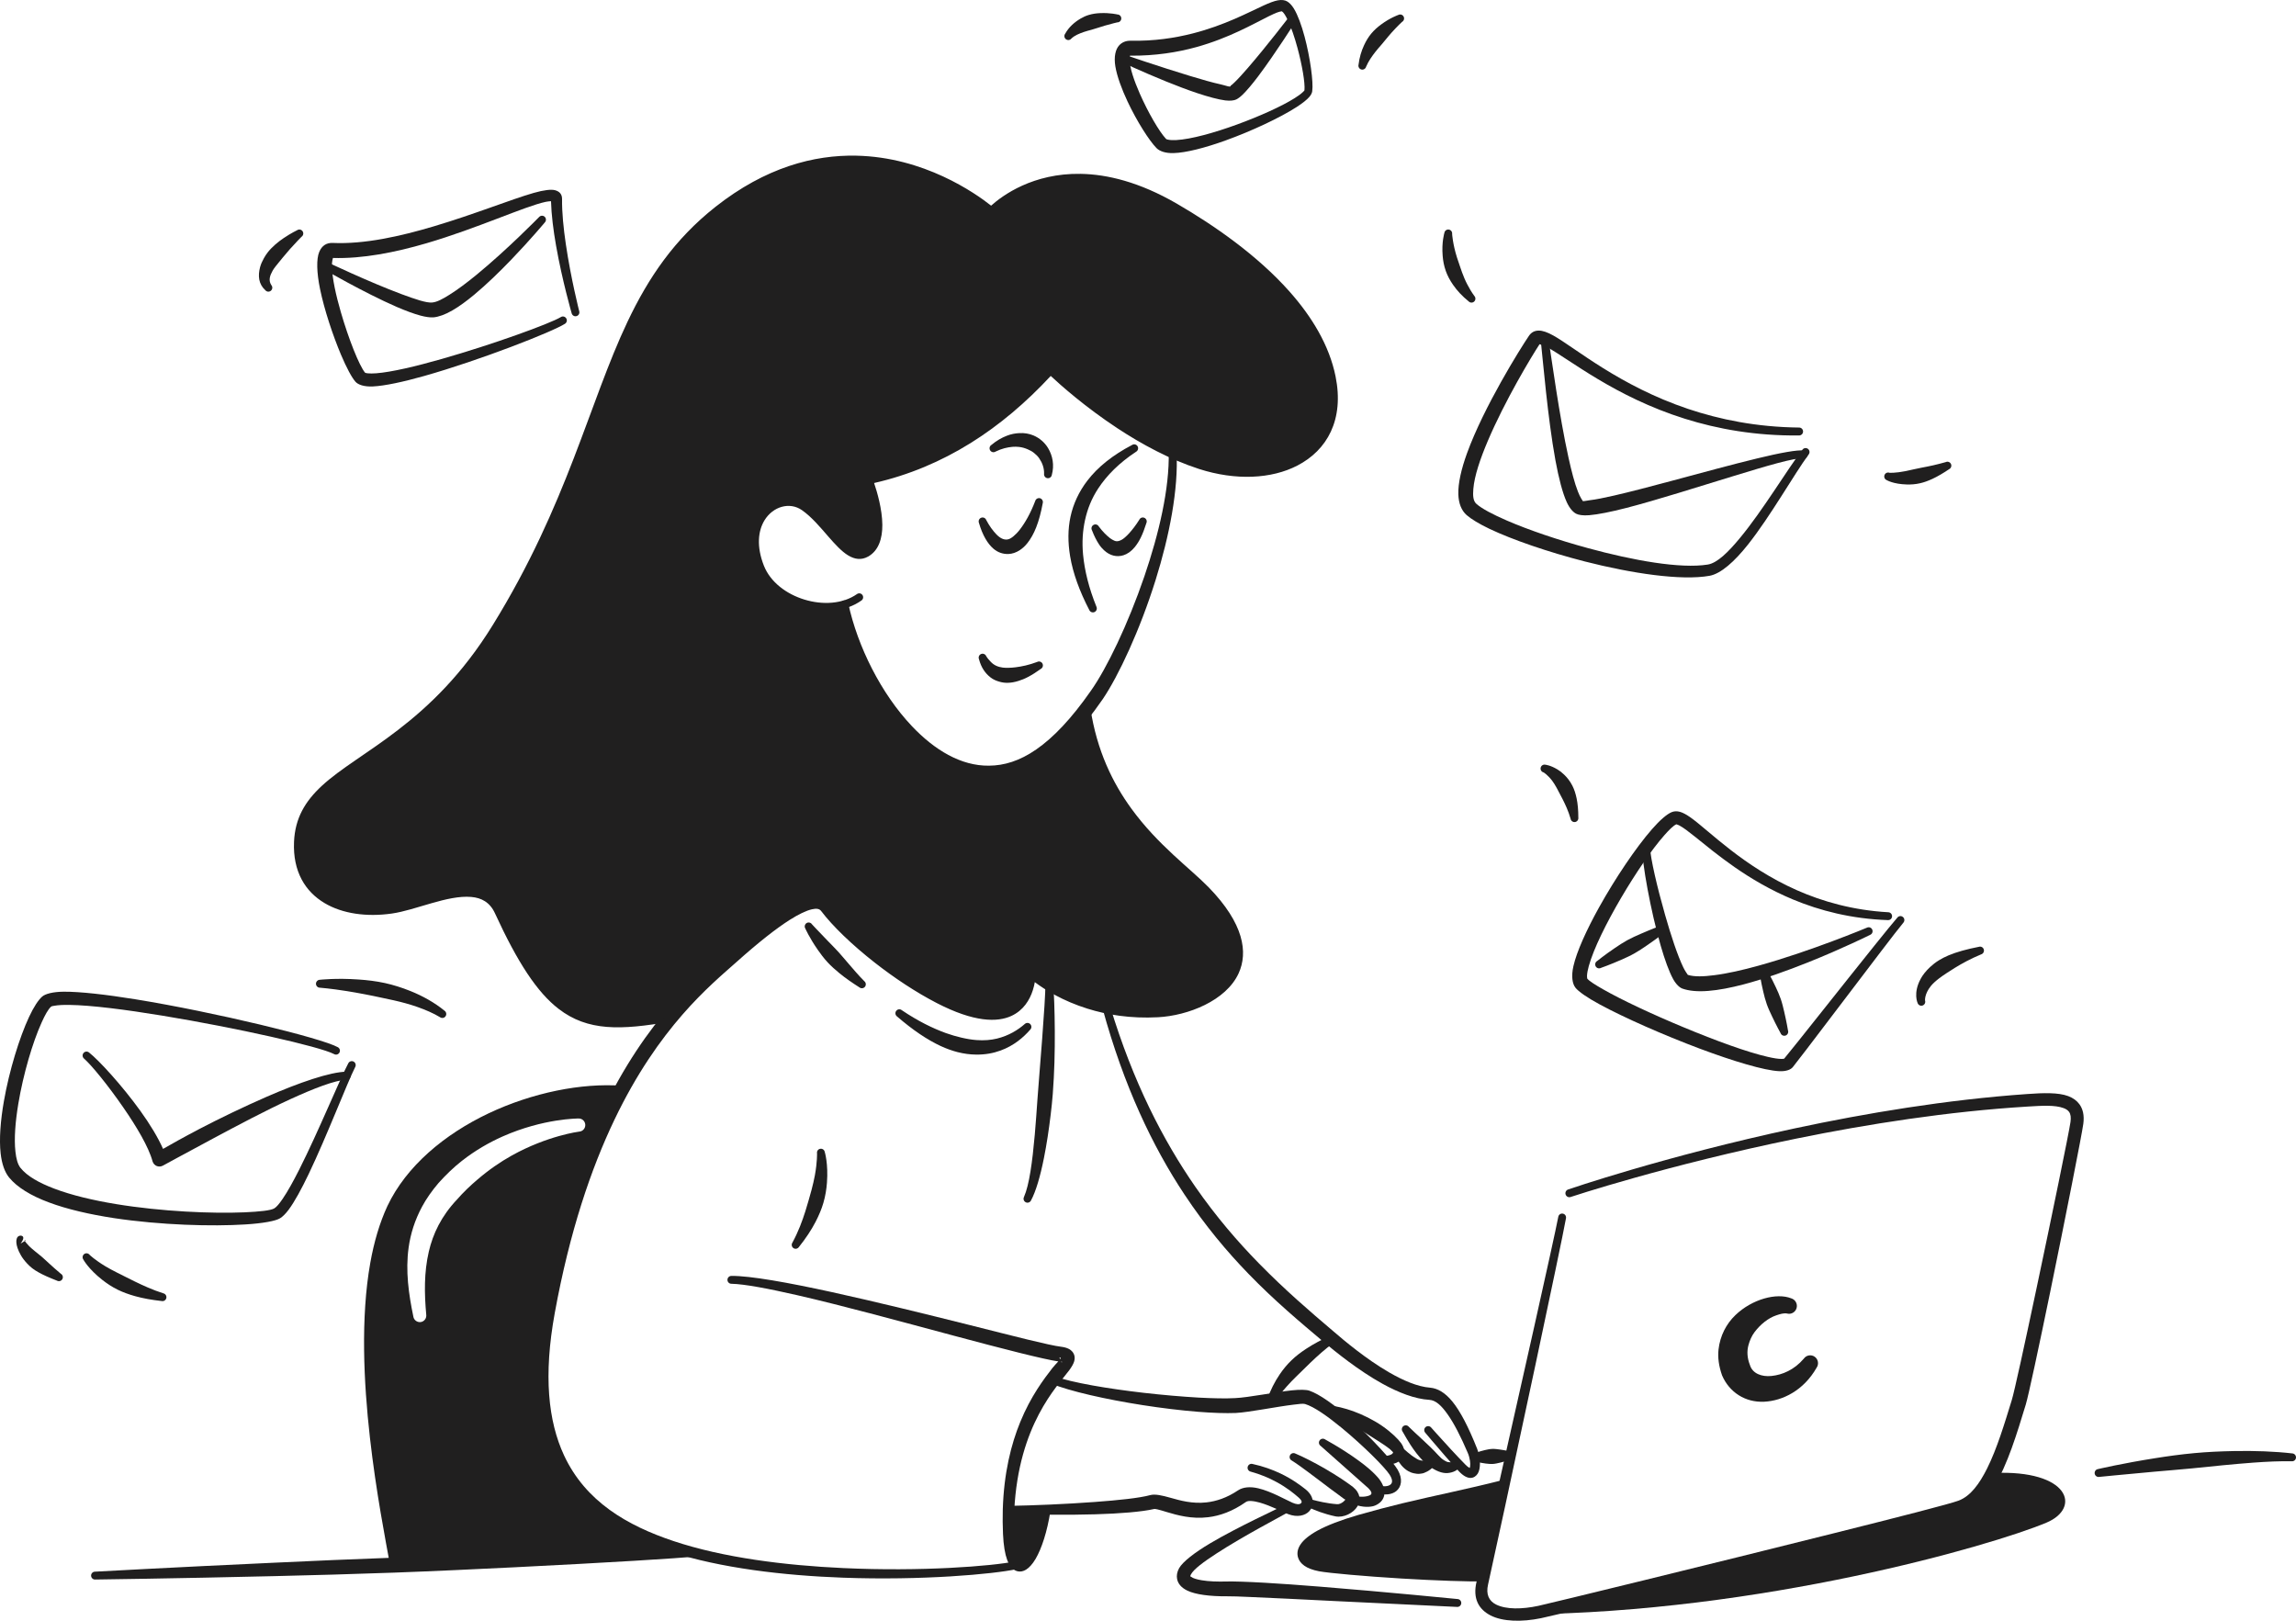 <svg width="170" height="120" viewBox="0 0 170 120" fill="none" xmlns="http://www.w3.org/2000/svg">
<g clip-path="url(#clip0_280_634)">
<path fill-rule="evenodd" clip-rule="evenodd" d="M83.833 32.939C83.971 32.857 84.149 32.905 84.229 33.042C84.31 33.183 84.263 33.361 84.125 33.443C82.877 34.262 81.961 35.181 81.31 36.171C80.831 36.901 80.52 37.676 80.339 38.499C80.163 39.299 80.107 40.148 80.192 41.056C80.305 42.254 80.624 43.543 81.183 44.926C81.25 45.074 81.187 45.248 81.042 45.315C80.897 45.382 80.724 45.319 80.657 45.174C79.929 43.77 79.443 42.439 79.233 41.182C79.062 40.156 79.064 39.177 79.261 38.261C79.469 37.298 79.888 36.401 80.506 35.593C81.287 34.57 82.396 33.691 83.833 32.939Z" fill="#201F1F"/>
<path fill-rule="evenodd" clip-rule="evenodd" d="M80.852 39.262C80.774 39.121 80.824 38.944 80.964 38.866C81.104 38.788 81.281 38.836 81.358 38.981C81.641 39.359 81.921 39.637 82.185 39.844C82.295 39.929 82.406 39.985 82.511 40.033C82.628 40.085 82.74 40.085 82.856 40.048C82.993 40.007 83.138 39.929 83.29 39.792C83.391 39.7 83.501 39.603 83.611 39.477C83.843 39.218 84.094 38.899 84.354 38.484C84.422 38.336 84.594 38.273 84.739 38.343C84.884 38.41 84.947 38.584 84.88 38.728C84.748 39.151 84.611 39.503 84.464 39.807C84.326 40.089 84.175 40.315 84.023 40.504C83.757 40.83 83.464 41.023 83.181 41.112C82.69 41.264 82.186 41.149 81.749 40.745C81.622 40.626 81.496 40.489 81.383 40.319C81.191 40.033 81.014 39.685 80.852 39.262Z" fill="#201F1F"/>
<path fill-rule="evenodd" clip-rule="evenodd" d="M72.483 38.717C72.424 38.565 72.496 38.395 72.644 38.336C72.792 38.276 72.962 38.347 73.021 38.499C73.261 38.955 73.52 39.299 73.772 39.562C74.044 39.844 74.311 39.978 74.582 39.944C74.736 39.926 74.877 39.837 75.03 39.714C75.187 39.585 75.348 39.422 75.509 39.214C75.893 38.717 76.293 38.028 76.65 37.094C76.694 36.938 76.855 36.849 77.008 36.89C77.162 36.938 77.251 37.098 77.207 37.253C77.078 37.954 76.917 38.547 76.722 39.044C76.537 39.518 76.316 39.896 76.085 40.193C75.905 40.426 75.71 40.6 75.513 40.73C75.234 40.915 74.946 41.008 74.664 41.019C74.281 41.03 73.895 40.919 73.552 40.623C73.133 40.263 72.75 39.637 72.483 38.717Z" fill="#201F1F"/>
<path fill-rule="evenodd" clip-rule="evenodd" d="M77.88 35.159C77.856 35.318 77.709 35.429 77.55 35.404C77.392 35.381 77.283 35.233 77.306 35.074C77.318 34.64 77.166 34.258 76.943 33.932C76.838 33.776 76.702 33.65 76.556 33.532C76.418 33.42 76.259 33.339 76.089 33.265C75.893 33.183 75.683 33.113 75.447 33.091C75.295 33.076 75.137 33.068 74.97 33.083C74.585 33.117 74.166 33.213 73.716 33.435C73.582 33.524 73.402 33.483 73.316 33.35C73.229 33.213 73.268 33.031 73.402 32.946C73.787 32.624 74.169 32.409 74.544 32.264C74.861 32.138 75.171 32.083 75.467 32.068C75.844 32.045 76.2 32.108 76.513 32.238C76.971 32.431 77.35 32.761 77.597 33.169C77.946 33.743 78.072 34.451 77.88 35.159Z" fill="#201F1F"/>
<path fill-rule="evenodd" clip-rule="evenodd" d="M72.486 48.807C72.423 48.658 72.492 48.488 72.639 48.425C72.787 48.362 72.957 48.432 73.02 48.581C73.119 48.744 73.232 48.87 73.344 48.988C73.599 49.266 73.902 49.381 74.247 49.429C74.387 49.448 74.535 49.448 74.693 49.444C74.848 49.437 75.012 49.433 75.186 49.407C75.661 49.348 76.193 49.237 76.794 49.011C76.936 48.937 77.111 48.988 77.186 49.133C77.26 49.274 77.205 49.452 77.064 49.526C76.736 49.763 76.429 49.959 76.124 50.119C75.88 50.249 75.643 50.345 75.413 50.415C75.132 50.504 74.862 50.553 74.608 50.556C74.405 50.56 74.211 50.534 74.031 50.482C73.78 50.415 73.547 50.319 73.348 50.163C72.954 49.863 72.649 49.429 72.486 48.807Z" fill="#201F1F"/>
<path fill-rule="evenodd" clip-rule="evenodd" d="M63.453 43.985C63.584 43.892 63.765 43.922 63.857 44.055C63.948 44.185 63.917 44.366 63.786 44.459C62.589 45.312 60.905 45.438 59.383 44.982C57.867 44.529 56.522 43.51 55.963 42.116C55.295 40.452 55.479 39.088 56.04 38.165C56.874 36.786 58.545 36.353 59.771 37.194C60.919 37.987 61.865 39.381 62.741 40.167C63.15 40.534 63.519 40.782 63.914 40.56C64.465 40.252 64.591 39.577 64.58 38.862C64.557 37.357 63.848 35.622 63.848 35.622C63.805 35.515 63.811 35.396 63.865 35.292C63.919 35.193 64.015 35.118 64.127 35.096C66.786 34.525 69.208 33.502 71.43 32.101C73.62 30.718 75.616 28.965 77.454 26.916C77.534 26.827 77.646 26.775 77.765 26.771C77.883 26.767 77.998 26.812 78.083 26.897C78.083 26.897 80.197 28.965 83.238 30.941C84.955 32.057 86.969 33.146 89.065 33.81C91.507 34.585 93.889 34.492 95.603 33.595C97.433 32.639 98.447 30.744 97.894 28.072C97.458 25.963 96.253 24.017 94.686 22.267C92.383 19.701 89.293 17.566 86.592 16.012C84.028 14.537 81.822 13.998 79.993 13.971C75.973 13.911 73.826 16.335 73.826 16.335C73.729 16.446 73.592 16.513 73.445 16.522C73.299 16.53 73.155 16.479 73.046 16.38C73.046 16.38 69.05 12.755 63.375 12.633C60.465 12.57 57.115 13.434 53.63 16.173C50.714 18.462 48.889 21.166 47.4 24.269C44.507 30.303 42.86 37.821 37.273 46.776C32.624 54.226 27.215 56.213 24.379 58.815C23.324 59.786 22.649 60.842 22.575 62.373C22.485 64.212 23.228 65.468 24.424 66.191C25.618 66.918 27.237 67.125 28.905 66.899C30.718 66.651 33.147 65.535 34.951 65.698C35.952 65.791 36.782 66.235 37.276 67.333C38.876 70.869 40.229 73 41.751 74.19C43.767 75.765 46.066 75.647 49.572 75.053C49.73 75.028 49.88 75.135 49.907 75.294C49.934 75.454 49.828 75.602 49.67 75.632C45.949 76.288 43.515 76.355 41.362 74.698C39.774 73.475 38.332 71.284 36.648 67.622C36.272 66.799 35.643 66.473 34.889 66.41C33.129 66.258 30.773 67.392 29.007 67.64C27.155 67.903 25.358 67.659 24.026 66.862C22.596 66.009 21.677 64.527 21.77 62.336C21.846 60.564 22.602 59.326 23.816 58.196C26.597 55.612 31.941 53.648 36.486 46.279C42.01 37.335 43.606 29.836 46.464 23.817C48.011 20.559 49.923 17.728 52.968 15.32C56.693 12.38 60.283 11.462 63.398 11.526C68.403 11.629 72.189 14.281 73.384 15.227C74.234 14.465 76.485 12.813 80.011 12.872C81.983 12.905 84.365 13.476 87.126 15.074C89.91 16.687 93.092 18.905 95.461 21.567C97.149 23.461 98.425 25.585 98.887 27.864C99.539 31.082 98.26 33.335 96.055 34.473C94.142 35.463 91.491 35.596 88.778 34.722C86.605 34.017 84.517 32.88 82.741 31.712C80.343 30.133 78.512 28.502 77.798 27.835C75.976 29.796 74.009 31.471 71.865 32.805C69.677 34.166 67.307 35.174 64.72 35.763C64.942 36.416 65.32 37.698 65.33 38.855C65.339 39.87 65.053 40.778 64.271 41.212C63.773 41.486 63.281 41.42 62.782 41.112C62.317 40.827 61.837 40.308 61.331 39.726C60.739 39.047 60.105 38.28 59.377 37.772C58.47 37.138 57.236 37.498 56.609 38.517C56.127 39.299 56 40.46 56.558 41.879C57.04 43.102 58.231 43.988 59.558 44.392C60.9 44.804 62.39 44.73 63.453 43.985Z" fill="#201F1F"/>
<path fill-rule="evenodd" clip-rule="evenodd" d="M86.533 33.465C86.527 33.306 86.651 33.169 86.811 33.161C86.971 33.157 87.106 33.28 87.112 33.443C87.266 36.219 86.579 39.7 85.563 42.943C84.403 46.653 82.814 50.049 81.646 51.769C80.097 54.011 78.681 55.483 77.349 56.394C75.895 57.395 74.535 57.744 73.225 57.736C70.897 57.714 68.692 56.394 66.871 54.37C64.561 51.802 62.859 48.121 62.242 44.804C62.211 44.648 62.312 44.492 62.469 44.463C62.626 44.429 62.779 44.533 62.81 44.689C63.496 47.862 65.233 51.35 67.518 53.763C69.188 55.527 71.148 56.717 73.224 56.691C74.344 56.684 75.491 56.346 76.731 55.486C77.976 54.623 79.306 53.247 80.768 51.15C81.935 49.507 83.515 46.234 84.733 42.669C85.803 39.533 86.599 36.175 86.533 33.465Z" fill="#201F1F"/>
<path fill-rule="evenodd" clip-rule="evenodd" d="M80.166 52.543C80.142 52.384 80.252 52.236 80.41 52.21C80.569 52.187 80.716 52.299 80.739 52.458C81.214 55.59 82.394 57.984 83.777 59.882C85.75 62.592 88.135 64.301 89.503 65.709C92.103 68.385 92.416 70.517 91.712 72.062C90.781 74.101 87.95 75.198 85.746 75.317C83.701 75.428 81.953 75.131 80.523 74.683C78.689 74.112 77.373 73.285 76.619 72.718C76.586 72.907 76.54 73.111 76.473 73.315C76.242 74.042 75.775 74.809 74.886 75.22C73.841 75.702 72.127 75.698 69.355 74.264C67.813 73.467 66.206 72.4 64.771 71.276C63.084 69.957 61.636 68.559 60.798 67.451C60.67 67.281 60.454 67.247 60.115 67.325C59.698 67.422 59.161 67.674 58.458 68.118C57.476 68.745 56.203 69.735 54.545 71.217C52.596 72.952 48.785 76.025 45.493 82.908C43.767 86.518 42.179 91.166 41.076 97.216C40.228 101.852 40.592 105.233 41.758 107.746C43.355 111.182 46.448 112.958 49.861 114.099C53.561 115.337 58.146 115.904 62.425 116.101C68.205 116.371 73.43 115.964 75.183 115.604C75.34 115.571 75.493 115.671 75.526 115.83C75.559 115.986 75.459 116.142 75.302 116.175C73.531 116.557 68.248 117.027 62.396 116.812C58.043 116.653 53.378 116.112 49.605 114.889C45.952 113.703 42.664 111.794 40.931 108.139C39.68 105.5 39.238 101.934 40.098 97.038C41.187 90.87 42.775 86.121 44.521 82.437C47.885 75.339 51.814 72.181 53.818 70.391C56.002 68.445 57.55 67.318 58.649 66.743C60.352 65.854 61.206 66.198 61.655 66.795C62.446 67.855 63.822 69.179 65.418 70.442C66.797 71.532 68.34 72.574 69.823 73.352C72.163 74.579 73.59 74.716 74.478 74.316C75.085 74.038 75.389 73.508 75.55 73.015C75.761 72.37 75.734 71.777 75.734 71.777C75.723 71.577 75.836 71.391 76.019 71.31C76.201 71.228 76.414 71.269 76.554 71.41C76.554 71.41 78.03 72.907 80.8 73.801C82.14 74.231 83.781 74.523 85.703 74.438C87.628 74.349 90.146 73.489 90.974 71.718C91.598 70.383 91.198 68.582 88.964 66.236C87.374 64.564 84.413 62.462 82.326 58.867C81.324 57.139 80.522 55.071 80.166 52.543Z" fill="#201F1F"/>
<path fill-rule="evenodd" clip-rule="evenodd" d="M86.823 33.454C81.836 31.208 77.778 27.212 77.778 27.212C73.999 31.401 69.575 34.344 64.206 35.474C64.206 35.474 65.966 39.841 64.093 40.886C62.724 41.649 61.423 38.766 59.574 37.483C57.748 36.215 54.789 38.291 56.261 41.998C57.152 44.24 60.24 45.434 62.526 44.748C63.673 50.46 68.126 57.221 73.225 57.214C75.405 57.214 77.709 56.109 80.453 52.499C81.578 60.197 86.894 63.541 89.234 65.972C94.848 71.81 89.349 74.698 85.725 74.876C79.587 75.18 76.213 71.751 76.213 71.751C76.213 71.751 76.52 77.418 69.589 73.808C66.312 72.103 62.739 69.134 61.227 67.125C60.595 66.284 58.935 66.562 54.182 70.802C53.098 71.769 51.443 73.145 49.622 75.343C43.311 76.432 40.803 75.906 36.963 67.477C35.641 64.575 31.627 66.899 28.956 67.27C25.367 67.77 21.993 66.31 22.172 62.355C22.434 56.62 30.425 56.932 36.88 46.527C45.368 32.85 44.672 22.542 53.3 15.747C63.945 7.361 73.414 15.97 73.414 15.97C73.414 15.97 78.173 10.53 86.859 15.543C91.512 18.229 97.296 22.623 98.391 27.968C99.536 33.562 94.366 36.008 88.922 34.266C88.21 34.04 87.507 33.762 86.823 33.454Z" fill="#201F1F"/>
<path fill-rule="evenodd" clip-rule="evenodd" d="M77.406 72.889C77.4 72.726 77.526 72.592 77.686 72.585C77.845 72.581 77.98 72.707 77.985 72.867C78.036 73.511 78.092 74.783 78.099 76.354C78.103 77.077 78.097 77.859 78.072 78.675C78.047 79.431 78.011 80.213 77.95 80.991C77.91 81.51 77.855 82.026 77.794 82.533C77.659 83.668 77.491 84.761 77.297 85.732C77.024 87.104 76.695 88.227 76.335 88.886C76.264 89.031 76.09 89.09 75.947 89.016C75.804 88.946 75.745 88.772 75.816 88.627C76.211 87.734 76.439 86.014 76.617 84.016C76.693 83.163 76.753 82.259 76.818 81.351C76.861 80.758 76.909 80.157 76.955 79.572C77.029 78.641 77.102 77.737 77.165 76.896C77.301 75.091 77.399 73.6 77.406 72.889Z" fill="#201F1F"/>
<path fill-rule="evenodd" clip-rule="evenodd" d="M78.359 100.8C77.3 100.651 74.239 99.866 70.602 98.891C66.833 97.882 62.438 96.678 59.006 95.892C56.886 95.41 55.141 95.073 54.15 95.051C53.99 95.051 53.861 94.921 53.862 94.758C53.863 94.598 53.994 94.469 54.154 94.469C55.529 94.454 58.349 94.958 61.613 95.673C64.908 96.396 68.662 97.323 71.831 98.116C75.071 98.931 77.69 99.61 78.567 99.714C79.024 99.769 79.274 99.925 79.398 100.077C79.555 100.27 79.618 100.503 79.533 100.8C79.485 100.966 79.368 101.181 79.175 101.445C78.264 102.668 75.424 105.488 75.099 111.808C75.083 112.09 75.073 112.379 75.067 112.676C75.062 112.961 75.061 113.25 75.066 113.547C75.082 114.488 75.185 115.111 75.369 115.456C75.438 115.582 75.508 115.652 75.607 115.596C75.834 115.467 76.064 115.144 76.297 114.685C76.652 113.977 76.983 112.968 77.212 111.73C77.239 111.571 77.389 111.464 77.546 111.493C77.704 111.519 77.81 111.671 77.783 111.827C77.54 113.417 77.12 114.662 76.681 115.415C76.448 115.811 76.199 116.078 75.969 116.219C75.766 116.345 75.564 116.379 75.376 116.345C75.08 116.293 74.774 116.045 74.569 115.485C74.414 115.066 74.303 114.436 74.264 113.573C74.25 113.265 74.242 112.965 74.24 112.672C74.236 112.364 74.24 112.064 74.248 111.771C74.329 109.047 74.868 106.927 75.54 105.288C76.321 103.379 77.283 102.115 77.92 101.293C78.056 101.118 78.231 100.944 78.359 100.8ZM78.485 100.644C78.533 100.57 78.542 100.518 78.484 100.499C78.427 100.481 78.461 100.581 78.485 100.644ZM78.559 100.814C78.586 100.863 78.615 100.889 78.635 100.848C78.647 100.822 78.61 100.818 78.559 100.814Z" fill="#201F1F"/>
<path fill-rule="evenodd" clip-rule="evenodd" d="M74.67 112.079C74.51 112.079 74.382 111.946 74.383 111.786C74.385 111.623 74.516 111.493 74.677 111.497C76.521 111.467 78.931 111.364 81.046 111.208C82.81 111.078 84.363 110.919 85.178 110.696C85.516 110.607 86.031 110.715 86.677 110.9C87.372 111.097 88.275 111.356 89.333 111.238C90.044 111.156 90.827 110.911 91.665 110.348C92.035 110.1 92.573 110.055 93.167 110.196C94.102 110.415 95.209 111.049 95.698 111.264C95.978 111.386 96.211 111.415 96.332 111.297C96.436 111.197 96.344 111.045 96.16 110.885C95.823 110.589 95.276 110.137 94.493 109.718C93.967 109.432 93.338 109.162 92.594 108.958C92.439 108.921 92.343 108.762 92.381 108.606C92.418 108.45 92.575 108.354 92.731 108.391C93.536 108.565 94.225 108.821 94.802 109.095C95.671 109.507 96.286 109.97 96.666 110.27C97.368 110.834 97.299 111.508 96.935 111.897C96.644 112.205 96.07 112.379 95.355 112.098C94.947 111.934 94.089 111.486 93.287 111.256C93.065 111.193 92.848 111.149 92.65 111.137C92.493 111.13 92.351 111.134 92.249 111.208C91.255 111.908 90.316 112.231 89.461 112.335C88.233 112.487 87.179 112.19 86.375 111.949C86.12 111.871 85.894 111.801 85.699 111.756C85.595 111.738 85.507 111.712 85.434 111.731C84.573 111.931 82.944 112.068 81.092 112.12C78.958 112.186 76.527 112.149 74.67 112.079Z" fill="#201F1F"/>
<path fill-rule="evenodd" clip-rule="evenodd" d="M74.673 111.79C75.522 111.797 76.492 111.797 77.498 111.779C76.769 116.086 74.794 117.769 74.665 113.562C74.646 112.943 74.65 112.353 74.673 111.79Z" fill="#201F1F"/>
<path fill-rule="evenodd" clip-rule="evenodd" d="M60.495 85.395C60.467 85.236 60.572 85.084 60.729 85.058C60.886 85.028 61.037 85.132 61.066 85.291C61.066 85.291 61.337 86.159 61.229 87.575C61.194 88.027 61.121 88.531 60.963 89.068C60.832 89.517 60.636 89.984 60.387 90.466C60.071 91.077 59.66 91.692 59.152 92.33C59.063 92.463 58.883 92.501 58.75 92.412C58.617 92.323 58.581 92.141 58.67 92.008C59.116 91.185 59.402 90.403 59.631 89.68C59.719 89.406 59.793 89.142 59.867 88.89C59.947 88.612 60.024 88.349 60.089 88.097C60.192 87.704 60.275 87.348 60.334 87.026C60.517 86.021 60.495 85.395 60.495 85.395Z" fill="#201F1F"/>
<path fill-rule="evenodd" clip-rule="evenodd" d="M99.578 111.019C99.584 111.026 99.586 111.03 99.578 111.034C99.573 111.037 99.574 111.026 99.578 111.019ZM99.578 111.019C99.564 111.004 99.528 110.989 99.508 110.974C99.315 110.822 98.911 110.537 98.435 110.181C97.937 109.807 97.363 109.362 96.818 108.962C96.38 108.639 95.974 108.343 95.645 108.139C95.502 108.068 95.445 107.89 95.517 107.746C95.589 107.605 95.763 107.546 95.906 107.62C96.49 107.861 97.324 108.291 98.109 108.743C98.565 109.01 99.001 109.28 99.361 109.518C99.728 109.762 100.013 109.974 100.171 110.092C100.745 110.559 100.767 111.1 100.497 111.545C100.209 112.023 99.496 112.394 98.874 112.272C98.468 112.186 98.08 112.072 97.744 111.953C97.111 111.727 96.672 111.501 96.672 111.501C96.525 111.438 96.455 111.267 96.516 111.119C96.578 110.971 96.748 110.9 96.895 110.963C96.895 110.963 97.331 111.1 97.944 111.223C98.261 111.286 98.625 111.345 99.001 111.371C99.166 111.386 99.332 111.293 99.461 111.193C99.527 111.141 99.656 111.015 99.587 111.008C99.584 111.008 99.58 111.015 99.578 111.019Z" fill="#201F1F"/>
<path fill-rule="evenodd" clip-rule="evenodd" d="M97.785 107.057C97.652 106.968 97.616 106.786 97.705 106.653C97.793 106.519 97.974 106.482 98.106 106.571C98.47 106.771 99.034 107.097 99.629 107.483C99.956 107.694 100.289 107.92 100.602 108.15C100.886 108.358 101.153 108.565 101.38 108.762C101.722 109.058 101.979 109.332 102.122 109.514C102.675 110.263 102.591 110.904 102.154 111.267C102.024 111.371 101.867 111.467 101.668 111.519C101.265 111.616 100.693 111.586 100.024 111.29C99.872 111.238 99.791 111.075 99.842 110.919C99.893 110.767 100.058 110.685 100.209 110.737C100.745 110.867 101.167 110.834 101.438 110.704C101.635 110.604 101.536 110.415 101.325 110.196L97.785 107.057Z" fill="#201F1F"/>
<path fill-rule="evenodd" clip-rule="evenodd" d="M77.826 102.442C77.676 102.382 77.601 102.216 77.657 102.064C77.713 101.912 77.881 101.838 78.031 101.893C79.425 102.386 82.044 102.82 84.696 103.127C86.102 103.287 87.517 103.409 88.765 103.48C89.814 103.535 90.744 103.557 91.447 103.517C92.452 103.472 94.4 103.072 95.659 102.942C96.251 102.879 96.716 102.89 96.939 102.964C97.694 103.22 98.81 104.024 99.904 104.992C101.539 106.441 103.146 108.231 103.485 108.817C103.884 109.51 103.768 110.092 103.376 110.407C103.072 110.648 102.55 110.748 101.883 110.53C101.73 110.481 101.643 110.318 101.69 110.163C101.736 110.011 101.897 109.922 102.05 109.97C102.466 110.085 102.788 110.063 102.967 109.907C103.14 109.755 103.084 109.492 102.888 109.184C102.541 108.639 100.922 107.019 99.311 105.696C98.305 104.873 97.308 104.158 96.628 103.954C96.478 103.91 96.17 103.954 95.775 104.002C94.499 104.154 92.521 104.562 91.5 104.618C90.764 104.647 89.791 104.618 88.695 104.529C87.429 104.429 85.996 104.254 84.575 104.032C81.877 103.609 79.227 103.013 77.826 102.442Z" fill="#201F1F"/>
<path fill-rule="evenodd" clip-rule="evenodd" d="M98.28 104.625C98.123 104.592 98.021 104.44 98.052 104.28C98.082 104.124 98.235 104.021 98.392 104.05C98.946 104.11 99.56 104.262 100.179 104.48C100.558 104.617 100.934 104.781 101.293 104.962C101.668 105.151 102.025 105.359 102.338 105.577C103.018 106.048 103.516 106.541 103.743 106.853C104.061 107.308 104.042 107.746 103.757 108.053C103.509 108.317 103.031 108.521 102.403 108.372C102.244 108.35 102.134 108.202 102.156 108.042C102.178 107.883 102.325 107.772 102.483 107.794C102.705 107.805 102.887 107.753 103.025 107.683C103.089 107.649 103.126 107.601 103.15 107.549C103.156 107.535 103.132 107.527 103.128 107.512C103.118 107.483 103.082 107.46 103.052 107.431C102.83 107.19 102.33 106.875 101.734 106.497C101.507 106.352 101.268 106.196 101.02 106.044C100.784 105.896 100.543 105.744 100.298 105.6C99.615 105.192 98.921 104.81 98.28 104.625Z" fill="#201F1F"/>
<path fill-rule="evenodd" clip-rule="evenodd" d="M59.63 68.752C59.543 68.619 59.582 68.437 59.716 68.348C59.85 68.263 60.03 68.3 60.117 68.433C60.117 68.433 60.569 68.923 61.304 69.679C61.543 69.927 61.816 70.194 62.095 70.502C62.337 70.769 62.578 71.065 62.84 71.365C63.202 71.784 63.57 72.222 63.996 72.648C64.122 72.748 64.143 72.933 64.044 73.059C63.944 73.185 63.762 73.208 63.636 73.108C63.106 72.77 62.613 72.433 62.169 72.07C61.844 71.803 61.543 71.536 61.285 71.258C60.989 70.939 60.749 70.613 60.543 70.316C59.912 69.405 59.63 68.752 59.63 68.752Z" fill="#201F1F"/>
<path fill-rule="evenodd" clip-rule="evenodd" d="M75.871 75.821C75.985 75.71 76.169 75.71 76.281 75.825C76.394 75.939 76.393 76.125 76.279 76.236C75.781 76.807 75.068 77.426 74.076 77.785C73.549 77.978 72.944 78.093 72.257 78.082C71.836 78.078 71.383 78.022 70.902 77.9C70.501 77.796 70.079 77.648 69.64 77.444C68.663 76.988 67.596 76.277 66.412 75.254C66.285 75.157 66.26 74.972 66.357 74.846C66.454 74.716 66.636 74.69 66.763 74.79C67.986 75.617 69.072 76.139 70.028 76.488C70.43 76.629 70.807 76.74 71.163 76.822C71.57 76.918 71.948 76.981 72.302 77.007C72.864 77.048 73.363 77.007 73.81 76.899C74.697 76.684 75.379 76.251 75.871 75.821Z" fill="#201F1F"/>
<path fill-rule="evenodd" clip-rule="evenodd" d="M108.819 108.691C108.829 108.662 108.843 108.621 108.848 108.587C108.868 108.465 108.862 108.313 108.84 108.157C108.812 107.961 108.755 107.753 108.672 107.561C108.146 106.334 107.66 105.392 107.192 104.729C106.718 104.054 106.295 103.672 105.833 103.646C104.761 103.583 103.543 103.105 102.372 102.46C100.58 101.471 98.896 100.095 98.032 99.38C96.293 97.916 94.372 96.311 92.453 94.328C90.839 92.664 89.224 90.74 87.7 88.442C85.344 84.887 83.215 80.436 81.633 74.657C81.589 74.501 81.678 74.338 81.831 74.294C81.985 74.249 82.146 74.338 82.19 74.494C83.897 80.132 86.125 84.439 88.513 87.882C90.046 90.091 91.649 91.945 93.232 93.561C95.135 95.503 97.005 97.112 98.715 98.561C99.535 99.269 101.137 100.618 102.846 101.608C103.876 102.201 104.942 102.672 105.895 102.746C106.445 102.794 106.998 103.109 107.538 103.772C108.124 104.492 108.725 105.644 109.37 107.268C109.642 107.95 109.64 108.762 109.412 109.11C109.18 109.466 108.695 109.659 108.013 108.928C107.706 108.602 107.347 108.198 106.998 107.798C106.236 106.927 105.524 106.074 105.524 106.074C105.42 105.956 105.432 105.77 105.553 105.663C105.674 105.559 105.857 105.57 105.962 105.692C105.962 105.692 106.695 106.519 107.477 107.364C107.832 107.746 108.196 108.131 108.507 108.447C108.613 108.554 108.706 108.632 108.789 108.676C108.798 108.68 108.809 108.687 108.819 108.691Z" fill="#201F1F"/>
<path fill-rule="evenodd" clip-rule="evenodd" d="M103.855 106.004C103.757 105.874 103.78 105.692 103.907 105.592C104.034 105.496 104.216 105.518 104.314 105.644C104.631 105.959 104.949 106.241 105.25 106.523C105.464 106.723 105.669 106.916 105.86 107.097C105.971 107.205 106.077 107.309 106.176 107.409C106.283 107.52 106.378 107.631 106.475 107.727C106.631 107.898 106.773 108.031 106.92 108.117C107.028 108.18 107.121 108.239 107.222 108.254C107.415 108.287 107.595 108.265 107.753 108.15C107.87 108.039 108.053 108.046 108.163 108.161C108.273 108.28 108.268 108.465 108.152 108.576C107.909 108.876 107.579 109.032 107.193 109.065C106.786 109.099 106.316 108.921 105.766 108.517C105.641 108.413 105.506 108.306 105.377 108.176C105.207 108.005 105.04 107.813 104.874 107.598C104.724 107.405 104.58 107.197 104.436 106.979C104.235 106.667 104.048 106.345 103.855 106.004Z" fill="#201F1F"/>
<path fill-rule="evenodd" clip-rule="evenodd" d="M103.101 107.234C103.018 107.097 103.061 106.919 103.197 106.834C103.334 106.749 103.512 106.793 103.596 106.93C103.764 107.123 104.107 107.446 104.488 107.739C104.594 107.82 104.703 107.89 104.813 107.957C104.875 107.994 104.932 108.039 104.997 108.065C105.255 108.18 105.547 108.202 105.912 107.924C106.022 107.805 106.206 107.802 106.321 107.913C106.438 108.02 106.443 108.206 106.333 108.324C106.064 108.743 105.749 108.939 105.446 109.054C105.336 109.099 105.225 109.106 105.114 109.121C104.971 109.136 104.832 109.114 104.693 109.084C104.54 109.054 104.39 108.995 104.251 108.914C104.07 108.806 103.904 108.661 103.764 108.495C103.634 108.339 103.522 108.176 103.432 108.005C103.269 107.698 103.167 107.42 103.101 107.234Z" fill="#201F1F"/>
<path fill-rule="evenodd" clip-rule="evenodd" d="M94.353 103.835C94.282 103.98 94.108 104.039 93.965 103.969C93.822 103.898 93.763 103.72 93.834 103.576C94.074 102.927 94.369 102.319 94.757 101.752C95.012 101.378 95.302 101.026 95.634 100.707C95.956 100.396 96.318 100.125 96.7 99.873C97.246 99.51 97.835 99.206 98.457 98.913C98.595 98.831 98.773 98.88 98.854 99.017C98.936 99.154 98.89 99.335 98.752 99.417C98.118 99.88 97.556 100.385 97.019 100.9C96.838 101.074 96.663 101.248 96.486 101.422C96.308 101.593 96.13 101.763 95.957 101.938C95.722 102.171 95.492 102.405 95.274 102.653C94.942 103.027 94.626 103.409 94.353 103.835Z" fill="#201F1F"/>
<path fill-rule="evenodd" clip-rule="evenodd" d="M40.798 14.897C40.699 14.902 40.542 14.915 40.401 14.945C38.826 15.286 35.354 16.902 31.581 18.009C29.262 18.689 26.831 19.168 24.653 19.1C24.631 19.177 24.587 19.352 24.58 19.491C24.576 19.574 24.576 19.662 24.578 19.755C24.601 20.622 24.874 21.863 25.236 23.109C25.804 25.066 26.581 27.049 27.032 27.598C27.062 27.609 27.141 27.631 27.202 27.638C27.378 27.66 27.601 27.657 27.861 27.638C28.998 27.549 30.781 27.127 32.693 26.582C36.451 25.511 40.697 23.976 41.527 23.476C41.663 23.39 41.842 23.435 41.926 23.572C42.01 23.709 41.968 23.887 41.832 23.972C40.887 24.577 35.492 26.686 31.407 27.838C29.85 28.279 28.479 28.572 27.605 28.613C26.949 28.643 26.512 28.48 26.323 28.268C26.053 27.968 25.649 27.216 25.24 26.245C24.646 24.832 24.015 22.946 23.696 21.396C23.447 20.189 23.417 19.167 23.639 18.647C23.832 18.193 24.166 17.969 24.632 17.987C26.979 18.093 29.638 17.497 32.12 16.758C35.131 15.862 37.886 14.747 39.524 14.281C40.273 14.068 40.827 14.003 41.115 14.088C41.451 14.187 41.62 14.4 41.616 14.74C41.603 15.737 41.724 16.918 41.894 18.07C42.27 20.63 42.888 23.049 42.888 23.049C42.931 23.205 42.84 23.364 42.686 23.405C42.531 23.45 42.372 23.357 42.329 23.201C42.329 23.201 41.626 20.771 41.172 18.189C40.973 17.058 40.825 15.898 40.798 14.897Z" fill="#201F1F"/>
<path fill-rule="evenodd" clip-rule="evenodd" d="M23.892 19.895C23.751 19.82 23.696 19.643 23.771 19.501C23.845 19.358 24.02 19.303 24.162 19.378C24.162 19.378 27.299 20.873 29.727 21.778C30.72 22.145 31.574 22.442 32.001 22.397C32.345 22.371 32.783 22.138 33.291 21.815C33.901 21.433 34.585 20.918 35.276 20.351C37.563 18.477 39.918 16.067 39.918 16.067C40.026 15.948 40.209 15.94 40.328 16.048C40.446 16.156 40.454 16.341 40.347 16.46C40.347 16.46 39.262 17.763 37.842 19.238C36.995 20.118 36.03 21.058 35.109 21.823C34.543 22.293 33.991 22.698 33.494 22.983C32.959 23.294 32.471 23.465 32.087 23.498C31.855 23.513 31.529 23.472 31.139 23.368C30.644 23.235 30.022 23.005 29.355 22.716C26.945 21.667 23.892 19.895 23.892 19.895Z" fill="#201F1F"/>
<path fill-rule="evenodd" clip-rule="evenodd" d="M22.003 17.044C22.135 16.954 22.316 16.988 22.405 17.122C22.495 17.255 22.461 17.436 22.329 17.527C22.329 17.527 21.944 17.91 21.472 18.439C21.301 18.631 21.125 18.842 20.946 19.058C20.834 19.192 20.724 19.328 20.616 19.462C20.454 19.661 20.294 19.85 20.18 20.053C19.983 20.407 19.86 20.76 20.091 21.111C20.195 21.233 20.181 21.419 20.06 21.522C19.939 21.63 19.756 21.615 19.651 21.493C19.137 21.027 19.09 20.42 19.256 19.783C19.315 19.56 19.416 19.34 19.538 19.12C19.625 18.963 19.725 18.808 19.84 18.663C20.005 18.457 20.196 18.267 20.393 18.095C20.598 17.916 20.808 17.76 21.008 17.625C21.561 17.253 22.003 17.044 22.003 17.044Z" fill="#201F1F"/>
<path fill-rule="evenodd" clip-rule="evenodd" d="M97.16 6.751C97.148 6.867 97.085 7.007 96.959 7.159C96.78 7.375 96.444 7.642 95.992 7.933C94.778 8.714 92.692 9.698 90.731 10.404C89.238 10.943 87.814 11.312 86.888 11.335C86.29 11.351 85.859 11.197 85.629 10.964C85.087 10.412 84.173 8.975 83.485 7.513C83.048 6.584 82.704 5.644 82.583 4.917C82.465 4.202 82.591 3.649 82.872 3.351C83.068 3.142 83.342 3.009 83.722 3.015C85.452 3.049 86.981 2.815 88.314 2.475C90.678 1.872 92.43 0.921 93.564 0.404C93.987 0.211 94.334 0.077 94.603 0.027C94.904 -0.03 95.14 0.006 95.314 0.111C95.474 0.207 95.646 0.382 95.802 0.637C96.088 1.104 96.368 1.867 96.594 2.713C97.008 4.263 97.256 6.084 97.16 6.751ZM83.661 4.127C83.658 4.143 83.656 4.165 83.654 4.178C83.638 4.246 83.634 4.324 83.636 4.41C83.649 5.042 83.972 5.973 84.386 6.918C85.001 8.318 85.828 9.743 86.331 10.279C86.366 10.316 86.427 10.328 86.498 10.343C86.659 10.376 86.859 10.383 87.089 10.371C88.198 10.311 89.908 9.831 91.579 9.223C93.261 8.61 94.902 7.869 95.857 7.268C96.125 7.1 96.337 6.947 96.474 6.81C96.528 6.755 96.578 6.72 96.585 6.678C96.64 6.139 96.409 4.815 96.066 3.541C95.853 2.753 95.594 1.985 95.323 1.436C95.177 1.143 95.047 0.916 94.902 0.836C94.891 0.829 94.877 0.843 94.86 0.845C94.802 0.85 94.739 0.868 94.667 0.89C94.466 0.952 94.225 1.065 93.939 1.206C92.786 1.776 91.006 2.815 88.58 3.487C87.171 3.877 85.546 4.135 83.708 4.123C83.693 4.123 83.673 4.126 83.661 4.127ZM83.661 4.125C83.671 4.121 83.682 4.115 83.676 4.111C83.669 4.105 83.664 4.112 83.661 4.125Z" fill="#201F1F"/>
<path fill-rule="evenodd" clip-rule="evenodd" d="M91.118 6.347C91.104 6.356 91.091 6.363 91.078 6.368C91.088 6.364 91.111 6.341 91.118 6.347ZM91.118 6.347C91.197 6.298 91.297 6.204 91.419 6.086C91.692 5.824 92.027 5.451 92.391 5.032C93.763 3.449 95.49 1.196 95.49 1.196C95.582 1.064 95.763 1.032 95.894 1.125C96.024 1.217 96.056 1.399 95.964 1.531C95.964 1.531 94.429 3.964 93.153 5.656C92.721 6.229 92.311 6.714 92.006 7.009C91.821 7.189 91.655 7.304 91.534 7.364C91.381 7.437 91.102 7.482 90.724 7.435C90.225 7.372 89.468 7.171 88.622 6.888C87.892 6.643 87.093 6.337 86.33 6.028C84.549 5.305 82.978 4.568 82.978 4.568C82.829 4.507 82.757 4.337 82.817 4.188C82.877 4.039 83.046 3.966 83.194 4.026C83.194 4.026 85.816 4.929 88.116 5.625C88.976 5.885 89.787 6.12 90.398 6.251C90.722 6.32 91.142 6.5 91.12 6.351C91.12 6.349 91.119 6.348 91.118 6.347Z" fill="#201F1F"/>
<path fill-rule="evenodd" clip-rule="evenodd" d="M82.74 1.072C82.9 1.076 83.026 1.21 83.022 1.371C83.019 1.532 82.885 1.66 82.726 1.656C82.726 1.656 82.34 1.743 81.797 1.9C81.611 1.953 81.414 2.021 81.202 2.086C81.077 2.125 80.948 2.166 80.817 2.204C80.628 2.258 80.436 2.3 80.248 2.368C79.913 2.488 79.588 2.61 79.327 2.853C79.228 2.98 79.046 3.002 78.92 2.902C78.794 2.803 78.772 2.619 78.871 2.492C79.135 2.017 79.536 1.655 80.002 1.379C80.195 1.264 80.4 1.171 80.61 1.108C80.9 1.02 81.194 0.982 81.464 0.971C82.201 0.939 82.74 1.072 82.74 1.072Z" fill="#201F1F"/>
<path fill-rule="evenodd" clip-rule="evenodd" d="M103.529 1.109C103.668 1.03 103.845 1.08 103.923 1.221C104.002 1.361 103.952 1.539 103.813 1.618C103.813 1.618 103.487 1.913 103.047 2.402C102.899 2.566 102.748 2.752 102.581 2.952C102.484 3.068 102.385 3.191 102.28 3.314C102.132 3.487 101.973 3.659 101.825 3.853C101.574 4.181 101.325 4.523 101.149 4.939C101.107 5.094 100.948 5.187 100.794 5.145C100.639 5.103 100.548 4.943 100.589 4.787C100.653 4.263 100.794 3.786 100.998 3.348C101.144 3.033 101.319 2.744 101.522 2.497C101.747 2.224 102.002 2.004 102.244 1.824C102.943 1.306 103.529 1.109 103.529 1.109Z" fill="#201F1F"/>
<path fill-rule="evenodd" clip-rule="evenodd" d="M106.944 17.245C106.966 17.086 107.112 16.974 107.27 16.996C107.429 17.018 107.54 17.166 107.518 17.326C107.518 17.326 107.561 18.061 107.875 19.059C107.94 19.268 108.016 19.487 108.098 19.719C108.148 19.86 108.194 20.007 108.25 20.157C108.357 20.447 108.477 20.747 108.638 21.053C108.788 21.337 108.948 21.622 109.16 21.908C109.271 22.026 109.269 22.208 109.154 22.323C109.04 22.434 108.856 22.434 108.744 22.316C108.266 21.93 107.886 21.522 107.587 21.088C107.355 20.754 107.174 20.413 107.053 20.074C106.912 19.682 106.846 19.298 106.818 18.953C106.731 17.931 106.944 17.245 106.944 17.245Z" fill="#201F1F"/>
<path fill-rule="evenodd" clip-rule="evenodd" d="M113.993 25.485C113.398 26.389 111.42 29.673 110.151 32.668C109.591 33.988 109.165 35.248 109.088 36.208C109.049 36.694 109.069 37.087 109.314 37.305C109.718 37.665 110.525 38.087 111.573 38.543C113.184 39.24 115.348 39.978 117.583 40.586C120.924 41.498 124.421 42.124 126.442 41.801C127.146 41.69 127.962 40.882 128.829 39.833C130.542 37.769 132.34 34.74 133.459 33.291C133.556 33.161 133.738 33.139 133.865 33.235C133.993 33.332 134.018 33.517 133.921 33.643C132.83 35.126 131.097 38.21 129.422 40.322C128.422 41.583 127.411 42.483 126.58 42.632C124.481 43.006 120.821 42.461 117.328 41.568C114.606 40.867 111.986 39.963 110.291 39.159C109.521 38.792 108.935 38.436 108.591 38.136C108.21 37.798 107.999 37.276 107.978 36.597C107.953 35.789 108.199 34.722 108.622 33.554C109.861 30.133 112.572 25.793 113.212 24.855C113.387 24.603 113.628 24.473 113.948 24.477C114.211 24.477 114.572 24.595 115.014 24.844C116.654 25.763 119.896 28.561 124.984 30.274C127.326 31.06 130.059 31.623 133.212 31.656C133.372 31.656 133.502 31.786 133.502 31.949C133.502 32.109 133.371 32.242 133.212 32.242C129.98 32.275 127.166 31.764 124.75 31.004C119.562 29.377 116.223 26.608 114.546 25.703C114.347 25.596 114.092 25.515 113.993 25.485Z" fill="#201F1F"/>
<path fill-rule="evenodd" clip-rule="evenodd" d="M117.17 37.046C117.175 37.049 117.185 37.057 117.19 37.06C117.183 37.057 117.176 37.053 117.17 37.046ZM117.17 37.046C117.168 37.046 117.167 37.049 117.167 37.049C117.136 37.164 117.459 37.064 117.699 37.038C118.161 36.986 118.783 36.857 119.516 36.69C120.713 36.416 122.193 36.026 123.741 35.611C125.932 35.022 128.258 34.388 130.111 33.94C131.786 33.532 133.088 33.291 133.589 33.354C133.748 33.372 133.863 33.517 133.846 33.676C133.829 33.836 133.686 33.954 133.527 33.936C132.867 33.88 130.799 34.499 128.337 35.252C125.736 36.045 122.716 37.012 120.438 37.602C119.277 37.902 118.301 38.095 117.665 38.147C117.203 38.184 116.873 38.128 116.698 38.035C116.469 37.917 116.213 37.635 116.003 37.175C115.696 36.505 115.406 35.389 115.166 34.077C114.595 30.956 114.246 26.715 114.07 25.107C114.049 24.947 114.16 24.799 114.319 24.78C114.477 24.758 114.623 24.869 114.644 25.029C114.891 26.615 115.454 30.804 116.134 33.88C116.356 34.888 116.586 35.774 116.832 36.397C116.916 36.612 117.001 36.79 117.088 36.931C117.119 36.979 117.142 37.023 117.17 37.046Z" fill="#201F1F"/>
<path fill-rule="evenodd" clip-rule="evenodd" d="M139.703 35.552C139.553 35.496 139.476 35.33 139.531 35.178C139.585 35.026 139.752 34.948 139.902 35.004C139.902 35.004 140.319 35.037 141.115 34.877C141.289 34.844 141.477 34.796 141.688 34.751C141.867 34.711 142.06 34.674 142.268 34.629C142.541 34.574 142.836 34.525 143.16 34.447C143.445 34.377 143.742 34.31 144.066 34.214C144.21 34.144 144.383 34.207 144.452 34.351C144.521 34.496 144.459 34.67 144.315 34.74C143.872 35.037 143.472 35.274 143.081 35.456C142.76 35.604 142.457 35.715 142.171 35.778C141.808 35.863 141.48 35.878 141.195 35.871C140.181 35.845 139.703 35.552 139.703 35.552Z" fill="#201F1F"/>
<path fill-rule="evenodd" clip-rule="evenodd" d="M114.293 57.191C114.137 57.154 114.039 56.999 114.075 56.839C114.11 56.684 114.266 56.584 114.422 56.62C114.422 56.62 114.792 56.65 115.322 56.973C115.48 57.065 115.642 57.191 115.812 57.355C116.023 57.558 116.243 57.822 116.42 58.17C116.555 58.433 116.66 58.748 116.735 59.108C116.822 59.523 116.861 59.986 116.862 60.531C116.885 60.69 116.776 60.842 116.618 60.865C116.459 60.887 116.312 60.776 116.289 60.616C116.12 60.034 115.904 59.582 115.706 59.185C115.629 59.03 115.55 58.889 115.48 58.755C115.402 58.604 115.331 58.463 115.26 58.337C115.143 58.129 115.04 57.955 114.929 57.81C114.579 57.354 114.293 57.191 114.293 57.191Z" fill="#201F1F"/>
<path fill-rule="evenodd" clip-rule="evenodd" d="M124.117 61.031C123.886 61.142 123.59 61.435 123.237 61.836C122.306 62.885 121.102 64.653 120.031 66.476C118.941 68.333 117.989 70.25 117.636 71.532C117.56 71.81 117.512 72.051 117.505 72.251C117.502 72.329 117.519 72.437 117.522 72.455C117.679 72.648 118.111 72.915 118.707 73.256C120.11 74.056 122.379 75.117 124.675 76.069C127.006 77.04 129.364 77.904 130.881 78.249C131.312 78.349 131.669 78.408 131.928 78.404C131.987 78.404 132.065 78.393 132.098 78.389C132.868 77.47 136.496 72.863 138.778 70.024C139.568 69.041 140.197 68.267 140.493 67.929C140.597 67.807 140.78 67.792 140.901 67.9C141.023 68.003 141.037 68.185 140.933 68.311C140.648 68.652 140.044 69.434 139.285 70.428C137.027 73.378 133.407 78.189 132.744 79.008C132.599 79.19 132.265 79.335 131.746 79.312C130.636 79.264 128.332 78.571 125.851 77.641C123.163 76.632 120.262 75.35 118.471 74.382C117.515 73.867 116.861 73.408 116.643 73.122C116.419 72.829 116.33 72.281 116.497 71.54C116.739 70.465 117.466 68.856 118.394 67.188C119.599 65.02 121.138 62.74 122.315 61.395C122.898 60.727 123.414 60.282 123.769 60.134C123.946 60.06 124.155 60.042 124.399 60.112C124.617 60.175 124.884 60.32 125.193 60.542C126.566 61.52 129.075 64.156 133.047 65.913C134.952 66.754 137.196 67.395 139.816 67.544C139.976 67.551 140.099 67.688 140.092 67.848C140.085 68.011 139.949 68.133 139.789 68.126C137.078 68.033 134.745 67.425 132.757 66.599C129.383 65.194 127.01 63.159 125.485 61.939C125.02 61.569 124.642 61.276 124.341 61.117C124.262 61.076 124.154 61.042 124.117 61.031Z" fill="#201F1F"/>
<path fill-rule="evenodd" clip-rule="evenodd" d="M124.971 72.181C125.46 72.333 126.142 72.307 126.937 72.203C127.912 72.081 129.042 71.821 130.204 71.499C134.058 70.435 138.24 68.682 138.24 68.682C138.385 68.615 138.558 68.678 138.624 68.826C138.69 68.975 138.625 69.145 138.479 69.212C138.479 69.212 136.438 70.227 133.88 71.25C132.359 71.858 130.658 72.474 129.097 72.885C128.152 73.133 127.257 73.308 126.483 73.367C125.715 73.43 125.058 73.371 124.567 73.196C124.373 73.126 124.107 72.903 123.877 72.481C123.59 71.958 123.264 71.073 122.963 70.027C122.216 67.436 121.57 63.867 121.589 62.733C121.587 62.573 121.716 62.44 121.875 62.436C122.035 62.436 122.167 62.566 122.169 62.725C122.202 63.555 122.699 65.687 123.289 67.751C123.721 69.267 124.207 70.739 124.63 71.617C124.747 71.862 124.923 72.118 124.971 72.181Z" fill="#201F1F"/>
<path fill-rule="evenodd" clip-rule="evenodd" d="M130.282 72.025C130.23 71.873 130.309 71.707 130.46 71.651C130.611 71.599 130.777 71.68 130.83 71.832C130.83 71.832 131.146 72.366 131.489 73.104C131.616 73.374 131.749 73.671 131.855 73.979C131.96 74.286 132.033 74.601 132.102 74.894C132.288 75.684 132.386 76.299 132.386 76.299C132.439 76.451 132.359 76.618 132.208 76.673C132.057 76.725 131.892 76.647 131.839 76.496C131.839 76.496 131.533 75.951 131.189 75.217C131.061 74.946 130.922 74.653 130.814 74.346C130.705 74.038 130.626 73.727 130.557 73.434C130.369 72.641 130.282 72.025 130.282 72.025Z" fill="#201F1F"/>
<path fill-rule="evenodd" clip-rule="evenodd" d="M118.541 71.662C118.401 71.74 118.224 71.688 118.147 71.547C118.07 71.406 118.121 71.228 118.261 71.15C118.261 71.15 118.814 70.702 119.575 70.187C119.858 69.994 120.166 69.79 120.49 69.612C120.814 69.434 121.152 69.286 121.465 69.149C122.305 68.782 122.971 68.537 122.971 68.537C123.111 68.459 123.288 68.511 123.365 68.652C123.442 68.793 123.391 68.971 123.251 69.049C123.251 69.049 122.69 69.486 121.931 70.005C121.648 70.198 121.345 70.405 121.022 70.587C120.7 70.769 120.365 70.921 120.052 71.058C119.212 71.428 118.541 71.662 118.541 71.662Z" fill="#201F1F"/>
<path fill-rule="evenodd" clip-rule="evenodd" d="M25.79 78.723C25.865 78.582 26.04 78.526 26.182 78.601C26.323 78.675 26.378 78.853 26.304 78.994C25.692 80.206 24.214 84.087 22.857 86.922C22.324 88.034 21.807 88.987 21.369 89.572C21.141 89.876 20.923 90.088 20.736 90.202C20.418 90.399 19.485 90.577 18.167 90.658C15.731 90.814 11.901 90.714 8.42 90.188C6.657 89.917 4.983 89.539 3.62 89.027C2.302 88.538 1.269 87.912 0.67 87.178C0.346 86.778 0.132 86.166 0.047 85.395C-0.07 84.338 0.038 82.963 0.289 81.529C0.688 79.249 1.444 76.81 2.152 75.294C2.493 74.564 2.838 74.034 3.124 73.786C3.35 73.589 3.9 73.434 4.715 73.426C5.928 73.419 7.837 73.634 10.013 73.986C15.918 74.942 23.804 76.859 25.017 77.537C25.158 77.615 25.21 77.789 25.134 77.93C25.058 78.074 24.882 78.126 24.741 78.048C23.677 77.485 17.483 76.099 12.035 75.202C9.306 74.753 6.765 74.427 5.15 74.405C4.685 74.397 4.302 74.416 4.022 74.468C3.911 74.486 3.823 74.497 3.778 74.538C3.561 74.731 3.329 75.157 3.074 75.724C2.414 77.185 1.723 79.527 1.358 81.714C1.137 83.037 1.034 84.302 1.143 85.273C1.2 85.784 1.306 86.21 1.522 86.477C2.02 87.093 2.902 87.582 4.001 88.001C5.302 88.497 6.899 88.872 8.582 89.15C11.984 89.709 15.731 89.865 18.119 89.761C19.234 89.709 20.033 89.628 20.304 89.472C20.482 89.368 20.682 89.12 20.914 88.783C21.294 88.231 21.722 87.456 22.165 86.577C23.583 83.768 25.151 79.92 25.79 78.723Z" fill="#201F1F"/>
<path fill-rule="evenodd" clip-rule="evenodd" d="M6.222 78.378C6.099 78.275 6.081 78.089 6.183 77.967C6.285 77.841 6.468 77.826 6.591 77.926C7.32 78.501 9.023 80.347 10.394 82.252C11.097 83.227 11.704 84.224 12.073 85.065C12.63 84.743 13.589 84.205 14.762 83.59C16.219 82.83 18.008 81.963 19.743 81.206C22.141 80.161 24.443 79.361 25.665 79.349C25.825 79.346 25.959 79.472 25.964 79.631C25.97 79.794 25.844 79.928 25.685 79.935C24.757 79.991 23.216 80.599 21.49 81.388C19.614 82.248 17.542 83.353 15.809 84.279C13.677 85.421 12.064 86.303 12.064 86.303C11.924 86.381 11.755 86.392 11.605 86.333C11.456 86.27 11.342 86.144 11.296 85.988C11.005 84.913 10.1 83.401 9.129 81.996C8.011 80.376 6.802 78.89 6.222 78.378Z" fill="#201F1F"/>
<path fill-rule="evenodd" clip-rule="evenodd" d="M23.69 73.13C23.53 73.133 23.398 73.004 23.395 72.841C23.393 72.681 23.52 72.548 23.68 72.544C23.68 72.544 24.905 72.403 26.577 72.525C27.175 72.566 27.83 72.64 28.498 72.785C29.121 72.922 29.751 73.122 30.364 73.367C31.296 73.738 32.174 74.231 32.919 74.838C33.05 74.931 33.081 75.117 32.989 75.246C32.897 75.38 32.716 75.409 32.585 75.317C32.074 75.009 31.512 74.772 30.927 74.564C30.353 74.36 29.758 74.201 29.166 74.067C28.877 74.001 28.588 73.942 28.305 73.882C27.857 73.786 27.42 73.693 27.003 73.615C26.531 73.526 26.088 73.445 25.686 73.382C24.5 73.193 23.69 73.13 23.69 73.13Z" fill="#201F1F"/>
<path fill-rule="evenodd" clip-rule="evenodd" d="M6.173 93.26C6.078 93.127 6.106 92.945 6.236 92.849C6.365 92.756 6.546 92.786 6.641 92.916C6.641 92.916 7.016 93.283 7.816 93.764C8.063 93.913 8.35 94.065 8.677 94.231C8.882 94.339 9.102 94.443 9.336 94.561C9.546 94.665 9.765 94.776 9.999 94.891C10.604 95.184 11.282 95.499 12.093 95.759C12.25 95.792 12.349 95.948 12.316 96.107C12.282 96.263 12.127 96.363 11.971 96.329C11.241 96.248 10.591 96.133 10.007 95.97C9.536 95.837 9.112 95.684 8.741 95.503C8.283 95.281 7.905 95.021 7.59 94.776C6.539 93.954 6.173 93.26 6.173 93.26Z" fill="#201F1F"/>
<path fill-rule="evenodd" clip-rule="evenodd" d="M1.842 91.878C1.883 91.963 1.986 92.085 2.172 92.278C2.282 92.393 2.431 92.508 2.61 92.66C2.745 92.771 2.905 92.89 3.077 93.038C3.248 93.183 3.424 93.357 3.632 93.542C3.892 93.772 4.165 94.035 4.508 94.313C4.646 94.391 4.695 94.569 4.615 94.71C4.536 94.851 4.359 94.899 4.22 94.821C3.661 94.602 3.204 94.406 2.822 94.187C2.659 94.094 2.514 94.002 2.386 93.902C2.233 93.783 2.105 93.657 1.996 93.538C1.8 93.327 1.656 93.131 1.553 92.953C1.069 92.115 1.238 91.726 1.238 91.726C1.268 91.567 1.419 91.463 1.576 91.492C1.733 91.522 1.837 91.674 1.523 92.071C1.523 92.071 1.749 91.952 1.842 91.878ZM1.842 91.878C1.835 91.859 1.83 91.848 1.827 91.833C1.824 91.822 1.809 91.815 1.814 91.815C1.906 91.804 1.895 91.833 1.842 91.878Z" fill="#201F1F"/>
<path fill-rule="evenodd" clip-rule="evenodd" d="M7.045 116.949C6.885 116.957 6.751 116.827 6.745 116.668C6.74 116.508 6.865 116.371 7.025 116.368C7.025 116.368 12.86 116.045 20.304 115.704C23.103 115.574 26.129 115.437 29.158 115.33C32.183 115.222 35.211 115.144 38.016 115.07C44.864 114.885 50.38 114.759 51.282 114.674C51.441 114.655 51.584 114.77 51.602 114.929C51.62 115.089 51.505 115.233 51.346 115.252C50.444 115.367 44.918 115.704 38.052 116.045C35.249 116.182 32.223 116.327 29.197 116.438C26.168 116.549 23.139 116.631 20.338 116.697C12.889 116.875 7.045 116.949 7.045 116.949Z" fill="#201F1F"/>
<path fill-rule="evenodd" clip-rule="evenodd" d="M29.46 115.837C29.487 115.997 29.38 116.145 29.222 116.171C29.064 116.197 28.915 116.09 28.889 115.93C28.547 114.036 27.844 110.474 27.387 106.419C27.154 104.351 26.984 102.153 26.959 99.981C26.932 97.738 27.057 95.521 27.417 93.501C27.692 91.959 28.11 90.532 28.685 89.294C30.085 86.336 32.92 83.975 36.181 82.43C39.421 80.899 43.065 80.169 46.042 80.391C46.201 80.398 46.323 80.535 46.314 80.699C46.304 80.858 46.167 80.98 46.007 80.973C43.133 80.843 39.648 81.666 36.562 83.219C33.551 84.739 30.914 86.959 29.664 89.75C29.131 90.914 28.761 92.256 28.499 93.701C28.143 95.655 27.997 97.801 27.985 99.977C27.973 102.119 28.086 104.288 28.26 106.33C28.605 110.378 29.179 113.94 29.46 115.837Z" fill="#201F1F"/>
<path fill-rule="evenodd" clip-rule="evenodd" d="M29.174 115.886C28.42 111.293 25.751 96.956 29.174 89.52C31.833 83.746 40.199 80.335 46.024 80.68C43.902 84.561 41.894 89.839 40.587 97.126C38.555 108.458 43.635 112.483 49.733 114.496C50.244 114.662 50.772 114.818 51.313 114.963C50.043 115.104 39.599 115.508 29.174 115.886ZM31.559 97.33C31.419 95.788 31.39 94.22 31.751 92.664C32.057 91.352 32.666 90.054 33.841 88.809C34.317 88.264 34.823 87.786 35.327 87.356C36.185 86.618 37.056 86.021 37.901 85.551C40.559 84.075 42.88 83.786 42.88 83.786C43.145 83.772 43.35 83.542 43.335 83.275C43.321 83.004 43.093 82.8 42.827 82.815C42.827 82.815 40.248 82.8 37.212 84.146C36.223 84.587 35.19 85.173 34.194 85.955C33.599 86.422 33.029 86.97 32.477 87.582C31.982 88.164 31.572 88.742 31.254 89.335C30.71 90.343 30.394 91.363 30.254 92.382C30.016 94.109 30.26 95.818 30.604 97.475C30.643 97.742 30.89 97.923 31.154 97.886C31.417 97.846 31.599 97.597 31.559 97.33Z" fill="#201F1F"/>
<path fill-rule="evenodd" clip-rule="evenodd" d="M95.254 111.367C95.394 111.289 95.571 111.341 95.648 111.482C95.725 111.623 95.674 111.801 95.534 111.879C94.871 112.268 92.073 113.717 90.065 115.026C89.14 115.63 88.379 116.178 88.173 116.583C88.149 116.631 88.132 116.668 88.135 116.709C88.138 116.731 88.169 116.735 88.192 116.749C88.267 116.809 88.368 116.849 88.487 116.89C88.631 116.938 88.799 116.975 88.987 117.005C89.493 117.09 90.136 117.116 90.871 117.094C91.336 117.083 92.338 117.113 93.637 117.187C94.815 117.253 96.24 117.357 97.727 117.476C102.503 117.858 107.926 118.395 107.926 118.395C108.086 118.406 108.206 118.547 108.194 118.706C108.183 118.869 108.044 118.988 107.884 118.977C107.884 118.977 103.187 118.758 98.685 118.536C96.369 118.421 94.105 118.306 92.562 118.243C91.797 118.21 91.213 118.184 90.892 118.191C89.569 118.202 88.513 118.058 87.918 117.772C87.466 117.557 87.22 117.253 87.155 116.912C87.109 116.679 87.139 116.408 87.302 116.112C87.569 115.634 88.458 114.948 89.6 114.27C91.677 113.039 94.568 111.727 95.254 111.367Z" fill="#201F1F"/>
<path fill-rule="evenodd" clip-rule="evenodd" d="M115.379 90.091C115.408 89.932 115.56 89.828 115.717 89.858C115.874 89.887 115.978 90.039 115.949 90.199C115.76 91.248 114.786 95.896 113.686 101.059C112.16 108.228 110.393 116.393 110.179 117.316C110.006 118.058 110.253 118.54 110.768 118.799C111.522 119.177 112.706 119.155 113.915 118.895C114.805 118.703 126.881 115.756 135.76 113.528C140.541 112.331 144.391 111.349 145.027 111.104C145.908 110.767 146.561 109.859 147.126 108.732C147.866 107.253 148.424 105.385 148.954 103.669C149.152 103.027 149.926 99.462 150.772 95.466C151.919 90.054 153.191 83.864 153.302 83.078C153.349 82.745 153.323 82.5 153.196 82.322C153.104 82.196 152.967 82.111 152.802 82.048C152.16 81.803 151.188 81.866 150.16 81.929C144.232 82.289 138.275 83.23 133.046 84.294C123.438 86.251 116.288 88.627 116.288 88.627C116.136 88.679 115.972 88.594 115.921 88.442C115.87 88.29 115.952 88.123 116.104 88.071C116.104 88.071 123.26 85.606 132.891 83.545C138.145 82.422 144.135 81.421 150.1 81.003C151.279 80.917 152.394 80.88 153.132 81.155C153.486 81.288 153.767 81.488 153.965 81.759C154.213 82.1 154.339 82.567 154.252 83.212C154.146 84.001 152.915 90.236 151.795 95.685C150.963 99.728 150.19 103.342 149.993 103.991C149.345 106.115 148.645 108.45 147.643 110.074C147.029 111.071 146.293 111.805 145.418 112.138C144.773 112.387 140.871 113.387 136.017 114.581C127.115 116.772 114.997 119.626 114.104 119.811C112.663 120.108 111.256 120.067 110.363 119.607C109.496 119.162 109.023 118.365 109.328 117.109C109.579 116.075 111.9 105.826 113.603 98.201C114.493 94.217 115.215 90.951 115.379 90.091Z" fill="#201F1F"/>
<path fill-rule="evenodd" clip-rule="evenodd" d="M97.183 115.011C97.211 115.033 97.253 115.063 97.291 115.085C97.439 115.163 97.634 115.226 97.876 115.278C98.6 115.437 101.201 115.726 103.834 115.993C106.321 116.249 108.835 116.482 109.848 116.501C110.008 116.497 110.139 116.627 110.14 116.79C110.141 116.949 110.013 117.083 109.853 117.083C108.831 117.116 106.284 117.027 103.764 116.875C101.068 116.712 98.408 116.475 97.664 116.338C97.181 116.245 96.82 116.101 96.579 115.93C96.337 115.763 96.193 115.56 96.121 115.352C96.014 115.041 96.052 114.685 96.322 114.307C96.536 114.006 96.939 113.662 97.56 113.321C98.262 112.939 99.269 112.546 100.595 112.161C101.755 111.831 102.804 111.556 103.807 111.312C106.295 110.711 108.485 110.292 111.315 109.573C111.469 109.529 111.629 109.621 111.672 109.777C111.714 109.933 111.624 110.092 111.469 110.137C108.672 110.982 106.506 111.519 104.041 112.216C103.059 112.494 102.028 112.794 100.892 113.158C99.093 113.717 97.944 114.273 97.393 114.763C97.305 114.844 97.221 114.955 97.183 115.011Z" fill="#201F1F"/>
<path fill-rule="evenodd" clip-rule="evenodd" d="M109.85 116.79C107.751 116.809 99.192 116.097 97.77 115.808C95.631 115.374 96.375 113.977 100.743 112.657C104.754 111.449 107.451 110.952 111.392 109.855C110.679 113.087 110.092 115.726 109.85 116.79Z" fill="#201F1F"/>
<path fill-rule="evenodd" clip-rule="evenodd" d="M109.186 108.194C109.026 108.206 108.89 108.08 108.882 107.92C108.874 107.757 108.997 107.62 109.156 107.612C109.156 107.612 109.483 107.475 109.95 107.364C110.118 107.327 110.298 107.286 110.484 107.279C110.67 107.271 110.852 107.297 111.024 107.32C111.497 107.383 111.839 107.472 111.839 107.472C111.998 107.464 112.135 107.587 112.143 107.75C112.151 107.909 112.028 108.046 111.868 108.057C111.868 108.057 111.538 108.183 111.074 108.294C110.906 108.332 110.727 108.38 110.541 108.391C110.355 108.402 110.172 108.38 110.001 108.361C109.525 108.298 109.186 108.194 109.186 108.194Z" fill="#201F1F"/>
<path fill-rule="evenodd" clip-rule="evenodd" d="M132.623 96.129C132.931 96.218 133.11 96.541 133.022 96.852C132.934 97.163 132.612 97.341 132.305 97.252C132.071 97.212 131.808 97.29 131.525 97.386C130.935 97.582 130.347 98.049 129.904 98.639C129.693 98.921 129.553 99.25 129.458 99.599C129.339 100.04 129.357 100.533 129.567 101.067C129.756 101.697 130.431 101.952 131.162 101.878C131.966 101.797 132.849 101.426 133.557 100.596C133.741 100.333 134.103 100.27 134.365 100.455C134.626 100.64 134.689 101.004 134.504 101.267C133.542 102.957 131.981 103.717 130.63 103.784C129.211 103.854 128.035 103.072 127.505 101.834C127.266 101.156 127.176 100.511 127.243 99.914C127.357 98.906 127.815 98.02 128.494 97.371C129.733 96.181 131.552 95.703 132.623 96.129Z" fill="#201F1F"/>
<path fill-rule="evenodd" clip-rule="evenodd" d="M142.533 74.075C142.585 74.227 142.505 74.394 142.353 74.449C142.202 74.501 142.037 74.42 141.985 74.268C141.985 74.268 141.636 73.541 142.201 72.489C142.353 72.203 142.582 71.903 142.914 71.595C143.096 71.425 143.312 71.254 143.57 71.095C143.779 70.965 144.017 70.847 144.284 70.732C144.883 70.483 145.617 70.279 146.523 70.102C146.677 70.053 146.838 70.142 146.884 70.298C146.93 70.45 146.843 70.613 146.69 70.661C145.889 70.991 145.267 71.34 144.746 71.658C144.53 71.788 144.336 71.914 144.157 72.033C143.949 72.17 143.763 72.296 143.601 72.418C143.33 72.626 143.12 72.815 142.968 73C142.482 73.604 142.533 74.075 142.533 74.075Z" fill="#201F1F"/>
<path fill-rule="evenodd" clip-rule="evenodd" d="M155.429 109.351C155.271 109.377 155.121 109.269 155.095 109.11C155.069 108.951 155.176 108.799 155.334 108.773C155.334 108.773 157.126 108.35 159.599 107.961C160.486 107.82 161.46 107.683 162.47 107.59C163.42 107.501 164.402 107.457 165.366 107.438C166.929 107.405 168.444 107.464 169.73 107.612C169.889 107.624 170.01 107.764 169.999 107.924C169.988 108.087 169.849 108.205 169.69 108.194C168.823 108.176 167.857 108.22 166.843 108.294C166.1 108.346 165.335 108.42 164.566 108.491C163.801 108.565 163.035 108.65 162.288 108.721C161.325 108.813 160.395 108.888 159.547 108.962C157.161 109.177 155.429 109.351 155.429 109.351Z" fill="#201F1F"/>
<path fill-rule="evenodd" clip-rule="evenodd" d="M112.743 119.529C113.152 119.503 113.58 119.444 114.01 119.351C115.385 119.062 143.399 112.32 145.223 111.623C146.193 111.249 146.949 110.292 147.577 109.062C153.237 108.802 154.116 111.653 151.52 112.739C147.444 114.448 130.394 119.374 112.743 119.529Z" fill="#201F1F"/>
</g>
<defs>
<clipPath id="clip0_280_634">
<rect width="170" height="120" fill="white"/>
</clipPath>
</defs>
</svg>
